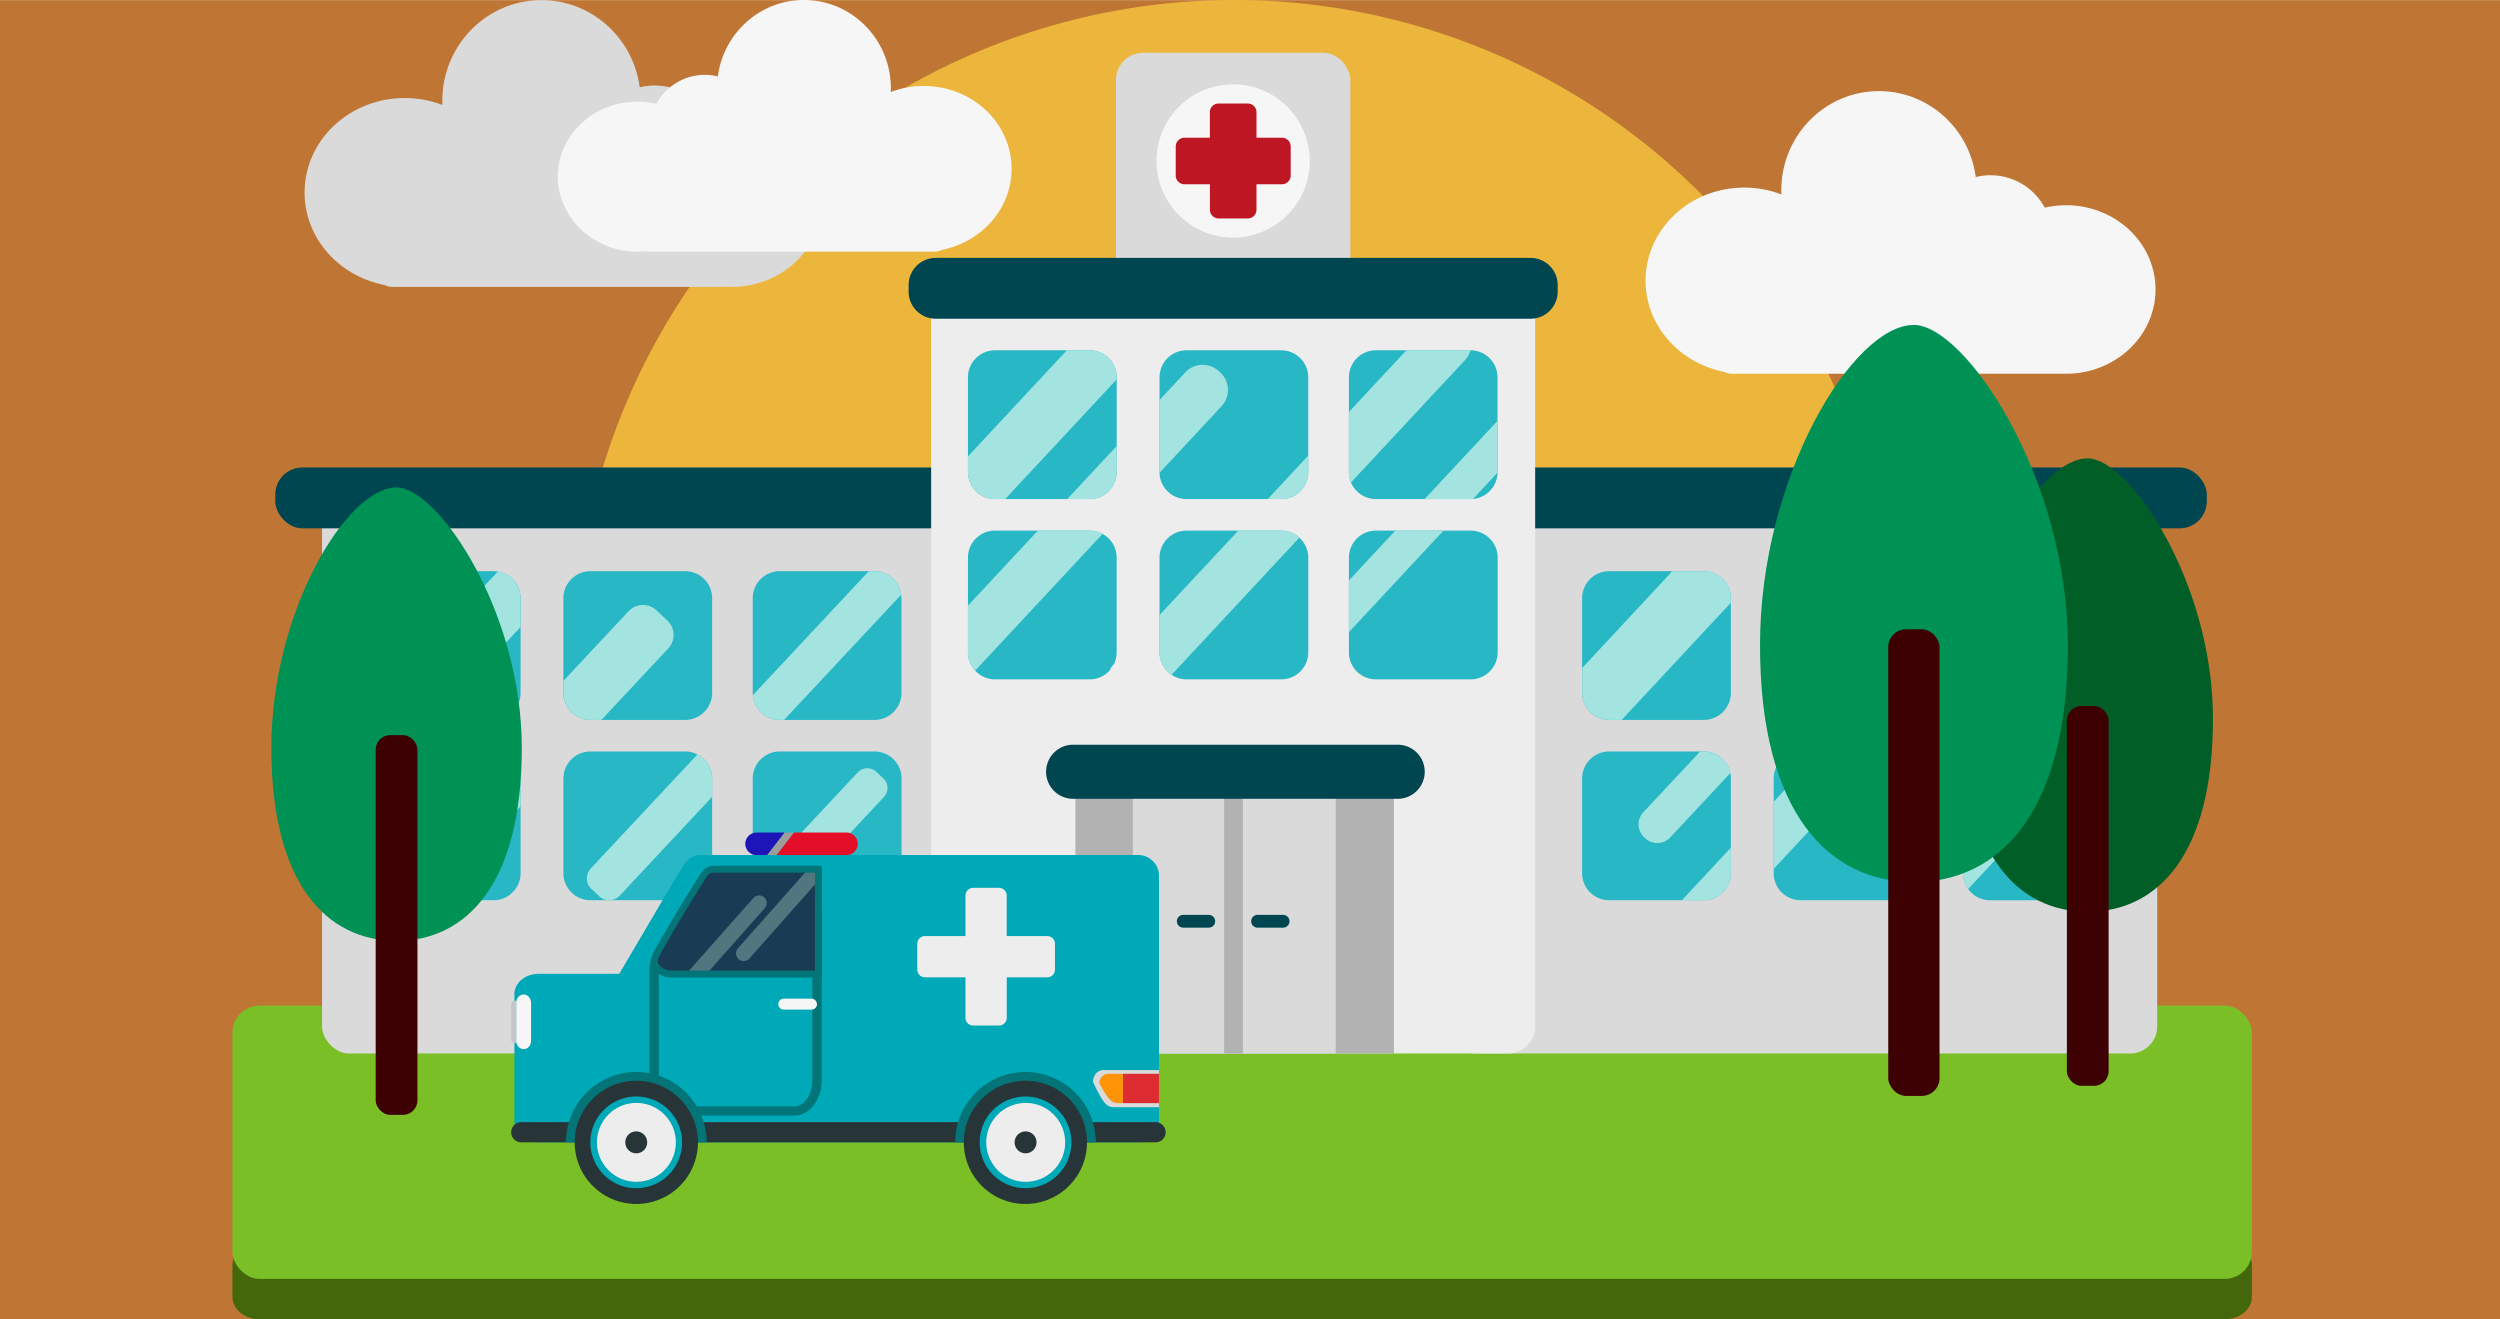 <svg id="Hospital" xmlns="http://www.w3.org/2000/svg" viewBox="0 0 1331.08 702.44"><defs><style>.cls-1{fill:#bf7634;}.cls-2{fill:#ecb63c;}.cls-3{fill:#42680b;}.cls-4{fill:#7abf26;}.cls-5{fill:#dadada;}.cls-6{fill:#004651;}.cls-7{fill:#ededed;}.cls-8{fill:#f6f6f6;}.cls-9{fill:#be1622;}.cls-10{fill:#b2b2b2;}.cls-11{fill:#27b7c5;}.cls-12{fill:#a3e4e1;}.cls-13{fill:#00a9b8;}.cls-14{fill:#037477;}.cls-15{fill:#193b53;}.cls-16{fill:#50777f;}.cls-17{fill:#c6c6c6;}.cls-18{fill:#273438;}.cls-19{fill:#de2d32;}.cls-20{fill:#ff9409;}.cls-21{fill:#1d15b7;}.cls-22{fill:#e50e28;}.cls-23{fill:#9d9d9c;}.cls-24{fill:#005e26;}.cls-25{fill:#3d0103;}.cls-26{fill:#009254;}</style></defs><title>hospital5</title><g id="Background"><rect id="Background_1" data-name="Background 1" class="cls-1" y="0.07" width="1331.08" height="702.37"/><circle id="Background_2" data-name="Background 2" class="cls-2" cx="656.97" cy="351.22" r="351.22" transform="translate(-55.93 567.42) rotate(-45)"/></g><g id="Hospital-2" data-name="Hospital"><g id="Grass"><path class="cls-3" d="M1199,673.53c0-6.57-6.45-11.89-14.4-11.89H138.17c-8,0-14.4,5.32-14.4,11.89v17c0,6.56,6.44,11.89,14.4,11.89h1046.4c8,0,14.4-5.33,14.4-11.89Z"/><rect id="Grass-2" data-name="Grass" class="cls-4" x="123.77" y="535.42" width="1075.2" height="145.5" rx="14.4"/></g><g id="Building"><rect class="cls-5" x="171.47" y="265.71" width="377.1" height="295.2" rx="14.4"/><rect class="cls-5" x="771.47" y="265.71" width="377.1" height="295.2" rx="14.4"/><rect class="cls-6" x="146.57" y="248.91" width="380.4" height="32.4" rx="14.4"/><rect class="cls-6" x="794.57" y="248.91" width="380.4" height="32.4" rx="14.4"/><rect class="cls-5" x="594.17" y="28.11" width="124.8" height="125.4" rx="14.4"/><rect class="cls-7" x="495.77" y="150.51" width="321.6" height="410.4" rx="14.4"/><path class="cls-6" d="M829.37,151.71a14.48,14.48,0,0,0-14.56-14.4H498.32a14.47,14.47,0,0,0-14.55,14.4v3.6a14.47,14.47,0,0,0,14.55,14.4H814.81a14.48,14.48,0,0,0,14.56-14.4Z"/><circle class="cls-8" cx="656.57" cy="85.71" r="40.8" transform="translate(466.53 719.99) rotate(-80.76)"/><path class="cls-9" d="M682.52,73.32H669V59.76a4.65,4.65,0,0,0-4.65-4.65H648.82a4.65,4.65,0,0,0-4.65,4.65V73.32H630.61A4.65,4.65,0,0,0,626,78V93.46a4.65,4.65,0,0,0,4.64,4.65h13.56v13.55a4.65,4.65,0,0,0,4.65,4.65h15.49a4.65,4.65,0,0,0,4.65-4.65V98.11h13.56a4.65,4.65,0,0,0,4.65-4.65V78A4.65,4.65,0,0,0,682.52,73.32Z"/><g id="Door"><rect class="cls-10" x="572.57" y="413.31" width="169.6" height="147.6"/><rect class="cls-5" x="603.17" y="413.31" width="108" height="147.6"/><rect class="cls-10" x="651.77" y="410.91" width="10" height="150"/><path class="cls-6" d="M758.57,410.91a14.4,14.4,0,0,1-14.4,14.4H571.37a14.39,14.39,0,0,1-14.4-14.4h0a14.4,14.4,0,0,1,14.4-14.4h172.8a14.4,14.4,0,0,1,14.4,14.4Z"/><path class="cls-6" d="M647,490.51a3.4,3.4,0,0,1-3.4,3.4H630a3.4,3.4,0,0,1-3.4-3.4h0a3.4,3.4,0,0,1,3.4-3.4h13.6a3.41,3.41,0,0,1,3.4,3.4Z"/><path class="cls-6" d="M686.57,490.51a3.4,3.4,0,0,1-3.4,3.4h-13.6a3.4,3.4,0,0,1-3.4-3.4h0a3.4,3.4,0,0,1,3.4-3.4h13.6a3.41,3.41,0,0,1,3.4,3.4Z"/></g></g><g id="Window"><path class="cls-11" d="M364.77,304.11h-50.4a14.4,14.4,0,0,0-14.4,14.4v50.4a14.39,14.39,0,0,0,14.4,14.4h50.4a14.4,14.4,0,0,0,14.4-14.4v-50.4A14.4,14.4,0,0,0,364.77,304.11Z"/><path class="cls-11" d="M479.83,316.61a14.4,14.4,0,0,0-14.26-12.5h-50.4a14.4,14.4,0,0,0-14.4,14.4v50.4a12.1,12.1,0,0,0,.06,1.21,14.38,14.38,0,0,0,14.34,13.19h50.4a14.4,14.4,0,0,0,14.4-14.4v-50.4A15,15,0,0,0,479.83,316.61Z"/><path class="cls-11" d="M465.57,400.11h-50.4a14.4,14.4,0,0,0-14.4,14.4v50.4a14.19,14.19,0,0,0,1,5.11,14.39,14.39,0,0,0,13.45,9.29h50.4a14.4,14.4,0,0,0,14.4-14.4v-50.4A14.4,14.4,0,0,0,465.57,400.11Z"/><path class="cls-11" d="M265.11,304.32a15.19,15.19,0,0,0-2.34-.21h-50.4a14.4,14.4,0,0,0-14.4,14.4v50.4a14.39,14.39,0,0,0,14.4,14.4h50.4a14.4,14.4,0,0,0,14.4-14.4v-50.4A14.4,14.4,0,0,0,265.11,304.32Z"/><path class="cls-11" d="M264.67,400.25a14.9,14.9,0,0,0-1.9-.14h-50.4a14.4,14.4,0,0,0-14.4,14.4v50.4a14.38,14.38,0,0,0,14.4,14.4h50.4a14.4,14.4,0,0,0,14.4-14.4v-50.4A14.41,14.41,0,0,0,264.67,400.25Z"/><path class="cls-11" d="M371.3,401.69a14.34,14.34,0,0,0-6.53-1.58h-50.4a14.4,14.4,0,0,0-14.4,14.4v50.4a14.39,14.39,0,0,0,14.4,14.4h50.4a14.4,14.4,0,0,0,14.4-14.4v-50.4A14.4,14.4,0,0,0,371.3,401.69Z"/><path class="cls-11" d="M682.17,186.51h-50.4a14.4,14.4,0,0,0-14.4,14.4v50.4c0,.14,0,.27,0,.41a14.38,14.38,0,0,0,14.38,14h50.4a14.4,14.4,0,0,0,14.4-14.4v-50.4A14.4,14.4,0,0,0,682.17,186.51Z"/><path class="cls-11" d="M783,186.51h-50.4a14.4,14.4,0,0,0-14.4,14.4v50.4a14.37,14.37,0,0,0,14.4,14.4H783c.45,0,.9,0,1.34-.06a14.39,14.39,0,0,0,13-14c0-.11,0-.22,0-.34v-50.4A14.4,14.4,0,0,0,783,186.51Z"/><path class="cls-11" d="M587.05,284.27a14.27,14.27,0,0,0-6.88-1.76h-50.4a14.4,14.4,0,0,0-14.4,14.4v50.4a14.43,14.43,0,0,0,14.4,14.4h50.4a14.32,14.32,0,0,0,10.69-4.78,12.63,12.63,0,0,1,2.26-3.39l0,0a14.25,14.25,0,0,0,1.42-6.19v-50.4A14.38,14.38,0,0,0,587.05,284.27Z"/><path class="cls-11" d="M783,282.51h-50.4a14.4,14.4,0,0,0-14.4,14.4v50.4a14.39,14.39,0,0,0,14.4,14.4H783a14.4,14.4,0,0,0,14.4-14.4v-50.4A14.4,14.4,0,0,0,783,282.51Z"/><path class="cls-11" d="M580.17,186.51h-50.4a14.4,14.4,0,0,0-14.4,14.4v50.4a14.39,14.39,0,0,0,14.4,14.4h50.4a14.4,14.4,0,0,0,14.4-14.4v-50.4A14.4,14.4,0,0,0,580.17,186.51Z"/><path class="cls-11" d="M682.17,282.51h-50.4a14.4,14.4,0,0,0-14.4,14.4v50.4a14.41,14.41,0,0,0,14.4,14.4h50.4a14.4,14.4,0,0,0,14.4-14.4v-50.4a14.46,14.46,0,0,0-14.4-14.4Z"/><path class="cls-11" d="M1016.31,306a14.29,14.29,0,0,0-7.14-1.91h-50.4a14.4,14.4,0,0,0-14.4,14.4v50.4a14.42,14.42,0,0,0,14.4,14.4h50.4a14.4,14.4,0,0,0,14.4-14.4v-50.4A14.38,14.38,0,0,0,1016.31,306Z"/><path class="cls-11" d="M1124.33,317.84A14.39,14.39,0,0,0,1110,304.11h-50.4a14.4,14.4,0,0,0-14.4,14.4v50.4a14.39,14.39,0,0,0,14.4,14.4H1110a14.4,14.4,0,0,0,14.4-14.4v-50.4C1124.37,318.28,1124.34,318.06,1124.33,317.84Z"/><path class="cls-11" d="M1115.23,401.12a14.4,14.4,0,0,0-5.26-1h-50.4a14.4,14.4,0,0,0-14.4,14.4v50.4a14.43,14.43,0,0,0,14.4,14.4H1110a14.4,14.4,0,0,0,14.4-14.4v-50.4A14.4,14.4,0,0,0,1115.23,401.12Z"/><path class="cls-11" d="M907.17,304.11h-50.4a14.4,14.4,0,0,0-14.4,14.4v50.4a14.39,14.39,0,0,0,14.4,14.4h50.4a14.4,14.4,0,0,0,14.4-14.4v-50.4A14.4,14.4,0,0,0,907.17,304.11Z"/><path class="cls-11" d="M907.17,400.11h-50.4a14.4,14.4,0,0,0-14.4,14.4v50.4a14.39,14.39,0,0,0,14.4,14.4h50.4a14.4,14.4,0,0,0,14.4-14.4v-50.4a14.93,14.93,0,0,0-.3-2.93A14.41,14.41,0,0,0,907.17,400.11Z"/><path class="cls-11" d="M1013.64,400.83a14.38,14.38,0,0,0-4.47-.72h-50.4a14.4,14.4,0,0,0-14.4,14.4v50.4a14.39,14.39,0,0,0,14.4,14.4h50.4a14.4,14.4,0,0,0,14.4-14.4v-50.4A14.4,14.4,0,0,0,1013.64,400.83Z"/><path class="cls-12" d="M371.3,401.69l-56.79,60.74a7.69,7.69,0,0,0,.37,10.87l4.21,3.94a7.69,7.69,0,0,0,10.87-.36l49.21-52.62v-9.75A14.4,14.4,0,0,0,371.3,401.69Z"/><path class="cls-12" d="M470.36,414.48l-3.82-3.57a7,7,0,0,0-9.85.33l-55,58.78a14.39,14.39,0,0,0,13.45,9.29h4.11l51.41-55A7,7,0,0,0,470.36,414.48Z"/><path class="cls-12" d="M594.57,200.91a14.4,14.4,0,0,0-14.4-14.4H568L515.37,243v8.3a14.39,14.39,0,0,0,14.4,14.4h5.45L594.57,202Z"/><path class="cls-12" d="M594.57,251.31V237.47l-26.33,28.24h11.93A14.4,14.4,0,0,0,594.57,251.31Z"/><path class="cls-12" d="M617.39,251.72l33-35.43a12.68,12.68,0,0,0-.63-17.92l-.77-.72a12.69,12.69,0,0,0-17.92.63L617.37,213v38.3C617.37,251.45,617.38,251.58,617.39,251.72Z"/><path class="cls-12" d="M580.17,282.51H552.59l-37.22,39.94v24.86a14.35,14.35,0,0,0,3.83,9.76l67.85-72.8A14.27,14.27,0,0,0,580.17,282.51Z"/><path class="cls-12" d="M682.17,265.71a14.4,14.4,0,0,0,14.4-14.4v-8.76L675,265.71Z"/><path class="cls-12" d="M782.94,186.51H748.8l-30.63,32.86v31.94a14.45,14.45,0,0,0,1.12,5.59L780,191.75A12.46,12.46,0,0,0,782.94,186.51Z"/><path class="cls-12" d="M593.12,353.54a12.63,12.63,0,0,0-2.26,3.39,14.27,14.27,0,0,0,2.29-3.43Z"/><path class="cls-12" d="M659.32,282.51l-42,45v19.79a14.39,14.39,0,0,0,6.46,12l68-73a14.31,14.31,0,0,0-9.71-3.8Z"/><path class="cls-12" d="M784.31,265.65l13-14c0-.11,0-.22,0-.34V224.09l-38.79,41.62H783C783.42,265.71,783.87,265.69,784.31,265.65Z"/><path class="cls-12" d="M718.17,309.07v27.48a6.47,6.47,0,0,0,.53-.52l49.89-53.52H742.92Z"/><path class="cls-12" d="M465.57,304.11h-3l-61.72,66a14.38,14.38,0,0,0,14.34,13.19h2.29l62.37-66.7A14.4,14.4,0,0,0,465.57,304.11Z"/><path class="cls-12" d="M219,369l5.77,5.4a10.54,10.54,0,0,0,14.91-.5l37.45-40V318.51a14.4,14.4,0,0,0-12.06-14.19l-46.57,49.8A10.53,10.53,0,0,0,219,369Z"/><path class="cls-12" d="M314.37,383.31h5.84l35.59-38.05a10.54,10.54,0,0,0-.51-14.9l-5.77-5.4a10.53,10.53,0,0,0-14.9.5L300,362.51v6.4A14.39,14.39,0,0,0,314.37,383.31Z"/><path class="cls-12" d="M277.17,414.51a14.41,14.41,0,0,0-12.5-14.26l-65.61,70.17a14.39,14.39,0,0,0,13.31,8.89h18.07l46.73-50Z"/><path class="cls-12" d="M225.32,414.51l-3.11-2.91a5.68,5.68,0,0,0-8,.27L198,429.19V452.1l27.62-29.55A5.68,5.68,0,0,0,225.32,414.51Z"/><path class="cls-12" d="M856.77,383.31h6.65l58.15-62.38v-2.42a14.4,14.4,0,0,0-14.4-14.4H890.41l-48,51.55v13.25A14.39,14.39,0,0,0,856.77,383.31Z"/><path class="cls-12" d="M950.24,380.5l63.55-68.19a9.38,9.38,0,0,0,2.52-6.29,14.29,14.29,0,0,0-7.14-1.91H994.61L944.37,358v10.89A14.37,14.37,0,0,0,950.24,380.5Z"/><path class="cls-12" d="M875.41,445.81l.58.54a9.43,9.43,0,0,0,13.31-.47l32-34.3a14.41,14.41,0,0,0-14.1-11.47h-2L874.94,432.5A9.43,9.43,0,0,0,875.41,445.81Z"/><path class="cls-12" d="M1009,357.54l-24,25.77h24.22a14.4,14.4,0,0,0,14.4-14.4V355.49A11.71,11.71,0,0,0,1009,357.54Z"/><path class="cls-12" d="M921.57,464.91V451.32l-26.1,28h11.7A14.4,14.4,0,0,0,921.57,464.91Z"/><polygon class="cls-12" points="969.29 400.11 944.37 426.86 944.37 462.63 1002.63 400.11 969.29 400.11"/><path class="cls-12" d="M1110,304.11h-6.19L1045.17,367v1.91a14.39,14.39,0,0,0,14.4,14.4h3.73l61-65.47A14.39,14.39,0,0,0,1110,304.11Z"/><path class="cls-12" d="M1013.64,400.83l-33.17,35.59a11.7,11.7,0,0,0,.58,16.54l.71.67a11.72,11.72,0,0,0,16.55-.58l25.26-27.1V414.51A14.4,14.4,0,0,0,1013.64,400.83Z"/><path class="cls-12" d="M1124.37,368.91v-3.27l-16.47,17.67H1110A14.4,14.4,0,0,0,1124.37,368.91Z"/><path class="cls-12" d="M1092.24,400.11l-47.07,50.51v14.29a14.28,14.28,0,0,0,2.74,8.43l67.32-72.22a14.4,14.4,0,0,0-5.26-1Z"/></g><g id="Ambulance"><path class="cls-13" d="M606,455.23H373.27c-7.11,0-8.22,4.34-12.87,11.15L329.7,518.5H286.76c-7.11,0-12.87,4.82-12.87,10.77v68.19c0,5.95,5.76,10.77,12.87,10.77H606a11.08,11.08,0,0,0,10.48-7.5l.06-.15c0-.11.07-.21.1-.32a9,9,0,0,0,.45-2.8V466.32A11.08,11.08,0,0,0,606,455.23Z"/><path class="cls-14" d="M423.11,593.92H360.19c-7.95,0-14.43-8.5-14.43-19V517.12c0-10.46,6.48-19,14.43-19h62.92c8,0,14.43,8.51,14.43,19V575C437.54,585.42,431.07,593.92,423.11,593.92ZM360.19,503c-5.1,0-9.42,6.45-9.42,14.08V575c0,7.63,4.32,14.08,9.42,14.08h62.92c5.11,0,9.42-6.45,9.42-14.08V517.12c0-7.63-4.31-14.08-9.42-14.08Z"/><path class="cls-15" d="M381.24,462.77c-5,0-5.78,3.05-9.05,7.85,0,0-22.86,36-23.63,40.11-.81,4.26,4.05,7.85,9.05,7.85h79.93V462.77Z"/><path class="cls-16" d="M406.87,477.78a4.07,4.07,0,0,0-5.74.35l-35.84,40.45h10.86l31.06-35.06A4.07,4.07,0,0,0,406.87,477.78Z"/><path class="cls-16" d="M430.27,462.77l-37.49,42.31a4.07,4.07,0,0,0,6.08,5.4l38.68-43.66v-4.05Z"/><path class="cls-14" d="M437.54,520.43H357.39a11.77,11.77,0,0,1-9-4,7.28,7.28,0,0,1-1.64-6c.78-4.23,19.64-34.7,23.41-40.77.61-.91,1.11-1.72,1.56-2.46,2.15-3.49,3.85-6.24,8.84-6.24h57Zm-57-55.81c-3,0-3.75,1.22-5.77,4.51-.47.78-1,1.62-1.6,2.53-10.7,17.2-22.37,36.89-22.88,39.42a3.5,3.5,0,0,0,.87,2.94,8.22,8.22,0,0,0,6.22,2.71h76.53V464.62Z"/><path class="cls-8" d="M435,534.63a2.9,2.9,0,0,1-2.9,2.9H417.29a2.9,2.9,0,0,1-2.9-2.9h0a2.9,2.9,0,0,1,2.9-2.9h14.76a2.9,2.9,0,0,1,2.9,2.9Z"/><path class="cls-17" d="M274.86,534a5.12,5.12,0,0,1,.14-1.12,2.41,2.41,0,0,0-.72-.12,2,2,0,0,0-2.12,1.76v19.13a2,2,0,0,0,2.12,1.75,2.67,2.67,0,0,0,.75-.11,5,5,0,0,1-.17-1.23Z"/><path class="cls-8" d="M278.81,529.48a4.08,4.08,0,0,0-3.81,3.41,5.12,5.12,0,0,0-.14,1.12v20.06a5,5,0,0,0,.17,1.23,4.06,4.06,0,0,0,3.78,3.3c2.18,0,3.94-2,3.94-4.53V534C282.75,531.51,281,529.48,278.81,529.48Z"/><path class="cls-5" d="M595.79,569.72h-8.31c-3.05,0-5.53,2.84-5.53,6.33a92.94,92.94,0,0,0,4.28,8.32c1.73,2.89,3.54,5.13,6.6,5.13h24.24V569.72Z"/><path class="cls-18" d="M620.63,602.84a5.4,5.4,0,0,1-5.41,5.39H277.57a5.4,5.4,0,0,1-5.41-5.39h0a5.4,5.4,0,0,1,5.41-5.38H615.22a5.39,5.39,0,0,1,5.41,5.38Z"/><rect class="cls-19" x="597.83" y="571.71" width="19.25" height="15.64"/><path class="cls-20" d="M590.32,571.71a5,5,0,0,0-5,5,72.27,72.27,0,0,0,3.88,6.58c1.56,2.28,3.19,4.05,6,4.05h2.68V571.71Z"/><path class="cls-14" d="M338.8,570.77a37.46,37.46,0,0,0-37.46,37.46h74.92A37.46,37.46,0,0,0,338.8,570.77Z"/><path class="cls-18" d="M371.6,608.23a32.8,32.8,0,1,1-32.8-32.8A32.81,32.81,0,0,1,371.6,608.23Z"/><path class="cls-14" d="M546,570.77a37.46,37.46,0,0,0-37.46,37.46h74.92A37.46,37.46,0,0,0,546,570.77Z"/><path class="cls-18" d="M578.75,608.23a32.8,32.8,0,1,1-32.8-32.8A32.8,32.8,0,0,1,578.75,608.23Z"/><path class="cls-13" d="M363.17,608.23a24.42,24.42,0,1,1-24.42-24.42A24.41,24.41,0,0,1,363.17,608.23Z"/><path class="cls-7" d="M359.84,608.23a21,21,0,1,1-21-21A21,21,0,0,1,359.84,608.23Z"/><path class="cls-18" d="M344.58,608.23a5.83,5.83,0,1,1-5.83-5.83A5.83,5.83,0,0,1,344.58,608.23Z"/><path class="cls-13" d="M570.45,608.23A24.42,24.42,0,1,1,546,583.81,24.41,24.41,0,0,1,570.45,608.23Z"/><path class="cls-7" d="M567.12,608.23a21,21,0,1,1-21-21A21,21,0,0,1,567.12,608.23Z"/><path class="cls-18" d="M551.87,608.23A5.83,5.83,0,1,1,546,602.4,5.83,5.83,0,0,1,551.87,608.23Z"/><path class="cls-7" d="M557.58,498.39H536V476.83a4.13,4.13,0,0,0-4.12-4.12H518.17a4.13,4.13,0,0,0-4.12,4.12v21.56H492.5a4.11,4.11,0,0,0-4.12,4.12v13.73a4.11,4.11,0,0,0,4.12,4.12h21.55v21.56a4.13,4.13,0,0,0,4.12,4.12h13.74a4.13,4.13,0,0,0,4.12-4.12V520.36h21.55a4.11,4.11,0,0,0,4.12-4.12V502.51A4.11,4.11,0,0,0,557.58,498.39Z"/><path class="cls-21" d="M402.82,443.28a6,6,0,0,0,0,12h5.71l9.28-12Z"/><path class="cls-22" d="M450.67,443.28h-28l-9.28,12h37.3a6,6,0,0,0,0-12Z"/><polygon class="cls-23" points="417.81 443.28 408.53 455.23 413.37 455.23 422.65 443.28 417.81 443.28"/></g><g id="Cloud"><path class="cls-5" d="M162.18,102.49c0-27.77,23.87-50.28,53.33-50.28a56,56,0,0,1,20.06,3.69c0-.74-.06-1.49-.06-2.24C235.51,24.07,259.15.07,288.3.07c26.76,0,48.85,20.23,52.3,46.44a33.22,33.22,0,0,1,37.29,16.55,51.32,51.32,0,0,1,11.53-1.32c26.7,0,48.34,20.38,48.34,45.52s-21.64,45.52-48.34,45.52c-1.53,0-3.05-.08-4.55-.21a10.33,10.33,0,0,1-2,.21H209.09a10,10,0,0,1-4.43-1.05C180.41,147,162.18,126.76,162.18,102.49Z"/><path class="cls-8" d="M538.61,89.86c0-24.34-20.93-44.08-46.76-44.08A49.06,49.06,0,0,0,474.27,49c0-.66.05-1.31.05-2,0-25.95-20.72-47-46.28-47-23.46,0-42.83,17.73-45.85,40.72a28.86,28.86,0,0,0-7-.87A29.36,29.36,0,0,0,349.5,55.29a44.82,44.82,0,0,0-10.11-1.15C316,54.14,297,72,297,94S316,134,339.39,134c1.34,0,2.67-.07,4-.19a8.74,8.74,0,0,0,1.78.19H497.48a8.77,8.77,0,0,0,3.89-.92C522.63,128.89,538.61,111.14,538.61,89.86Z"/><path class="cls-8" d="M876.16,149.42c0-27.36,23.53-49.53,52.55-49.53a55.18,55.18,0,0,1,19.77,3.63c0-.73-.06-1.46-.06-2.2,0-29.16,23.28-52.8,52-52.8,26.36,0,48.13,19.93,51.53,45.75a32.75,32.75,0,0,1,36.73,16.3,50.52,50.52,0,0,1,11.36-1.29c26.3,0,47.63,20.08,47.63,44.84S1126.34,199,1100,199H922.38a9.72,9.72,0,0,1-4.36-1C894.13,193.28,876.16,173.33,876.16,149.42Z"/></g><g id="Trees"><path class="cls-24" d="M1178.26,382.79c0,72.85-29.85,102.65-66.67,102.65s-66.68-29.8-66.68-102.65,40.17-138.74,66.68-138.74C1133.62,244.05,1178.26,309.94,1178.26,382.79Z"/><rect class="cls-25" x="1100.47" y="375.91" width="22.23" height="202.2" rx="7.73"/><path class="cls-26" d="M1101,343.5c0,89.52-36.68,126.13-81.93,126.13S937.09,433,937.09,343.5,986.45,173,1019,173C1046.09,173,1101,254,1101,343.5Z"/><rect class="cls-25" x="1005.36" y="335.05" width="27.31" height="248.46" rx="9.5"/><path class="cls-26" d="M277.82,398.28c0,72.85-29.85,102.65-66.67,102.65s-66.68-29.8-66.68-102.65,40.17-138.74,66.68-138.74C233.18,259.54,277.82,325.43,277.82,398.28Z"/><rect class="cls-25" x="200.03" y="391.4" width="22.23" height="202.2" rx="7.73"/></g></g></svg>